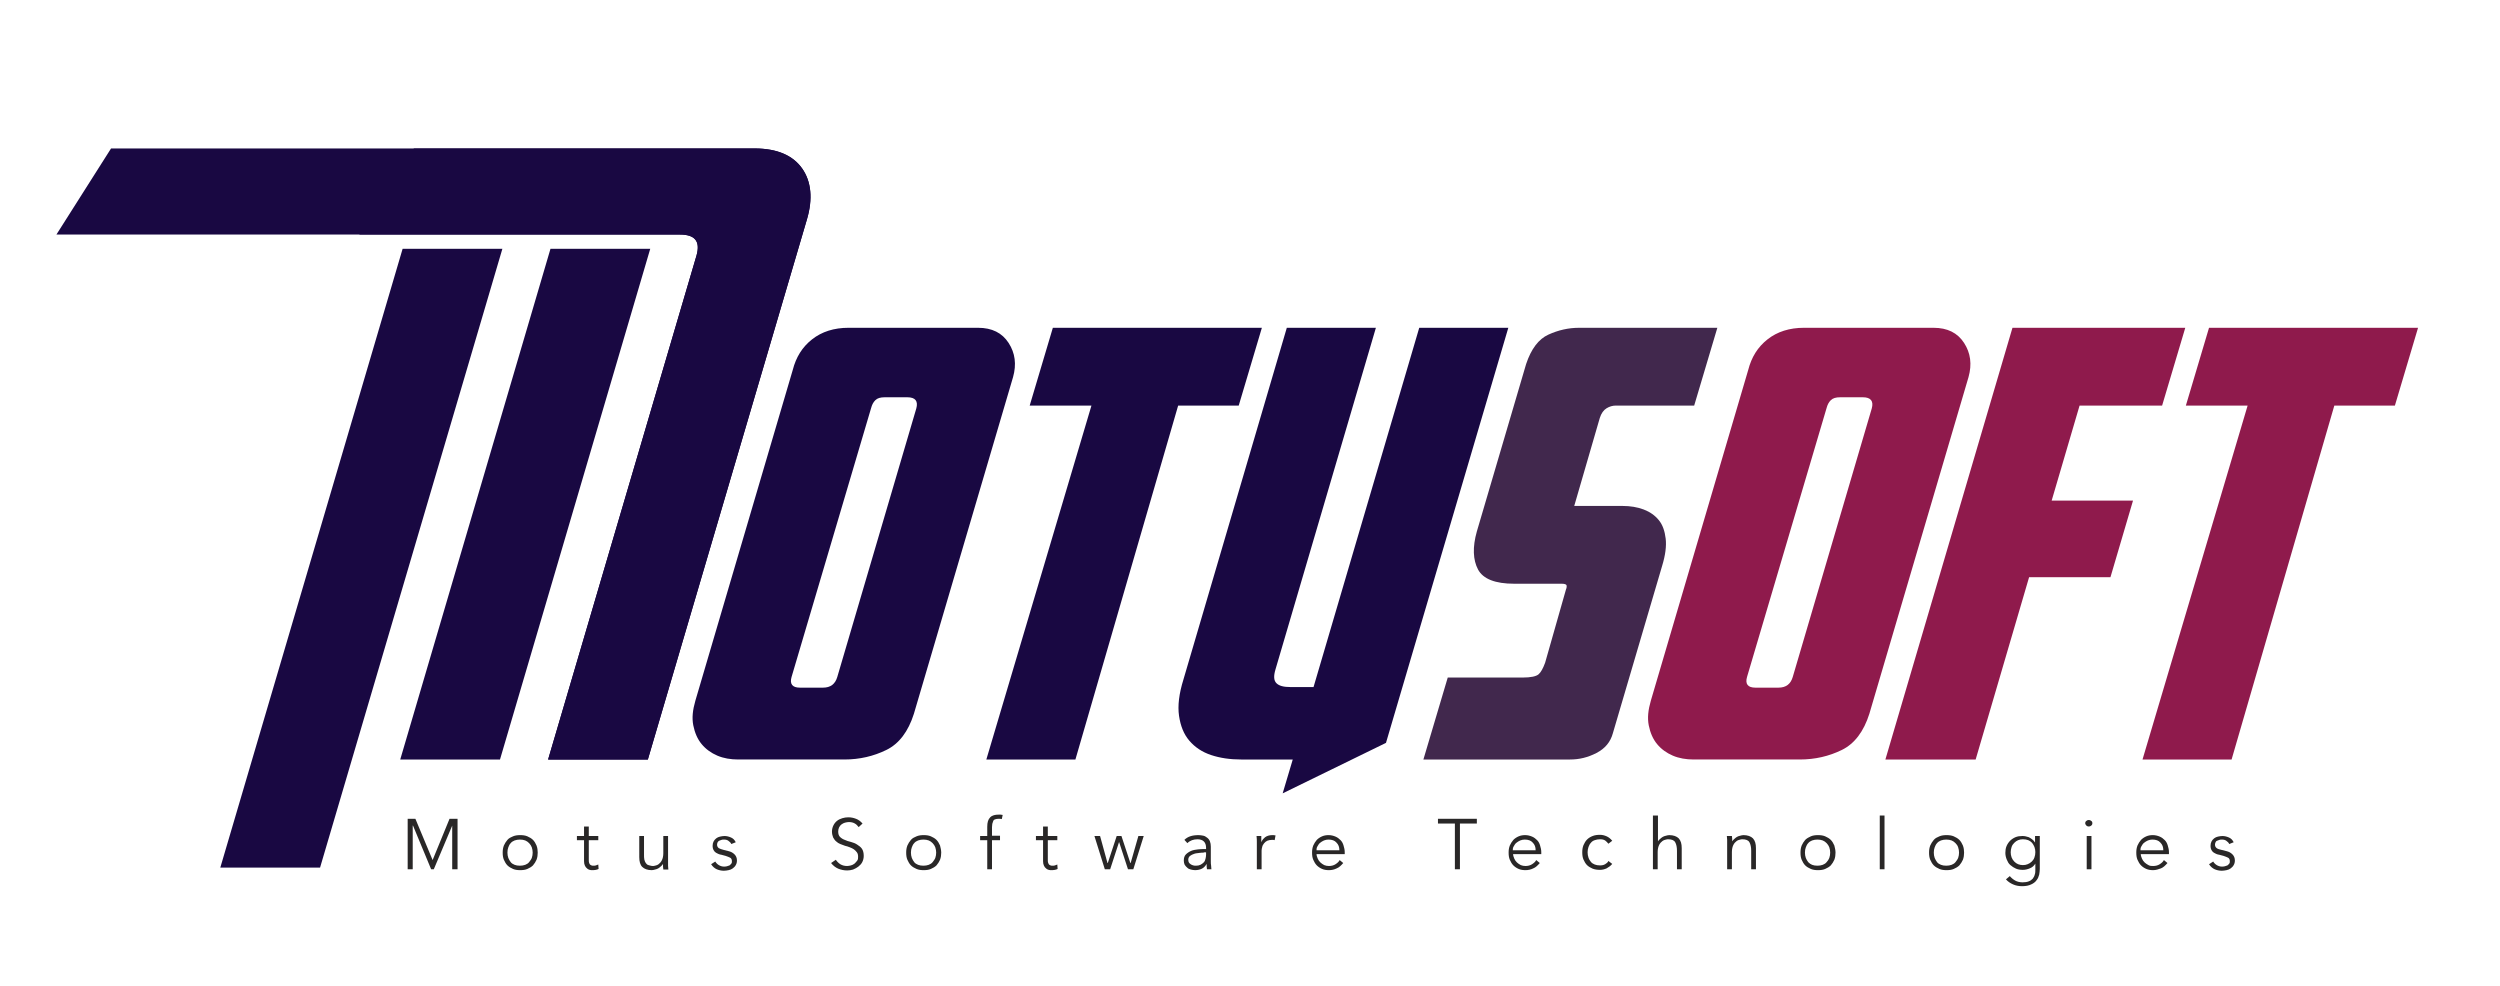 <?xml version="1.0" encoding="utf-8"?>
<!-- Generator: Adobe Illustrator 27.5.0, SVG Export Plug-In . SVG Version: 6.00 Build 0)  -->
<svg version="1.1" id="Layer_1" xmlns="http://www.w3.org/2000/svg" xmlns:xlink="http://www.w3.org/1999/xlink" x="0px" y="0px"
	 viewBox="0 0 842 332" style="enable-background:new 0 0 842 332;" xml:space="preserve">
<style type="text/css">
	.st0{fill:#190842;}
	.st1{fill:#41284D;}
	.st2{fill:#8F1A4C;}
	.st3{fill:#292727;}
</style>
<g id="A4">
	<path id="Path" class="st0" d="M218.2,255.8l53.6-182c4-13.6-2.4-23.8-17.6-23.8H37.4L19,79h210c4.8,0,7,2,5.6,7l-50,169.8H218.2z"
		/>
	<g id="Motusoft" transform="translate(74.2, 50)">
		<path id="Shape" class="st0" d="M94.2,205.8H60.6l50.6-172h33.6L94.2,205.8z M160.4,36c1.3-4.7-0.5-7-5.6-7h-108L65.2,0H180
			c7.6,0,12.9,2.3,16,6.8s3.6,10.2,1.6,17l-53.6,182h-33.6L160.4,36z M33.6,242.2H0L61.4,33.8H95L33.6,242.2z"/>
		<path id="Shape_00000111151016519069537270000015159440756839846330_" class="st0" d="M223.8,83.8c-1.5,0-2.5,0.3-3.2,1
			c-0.7,0.7-1.1,1.5-1.4,2.6L192.4,178c-0.7,2.4,0.3,3.6,2.8,3.6h7.8c2.5,0,4.1-1.2,4.8-3.6l26.6-90.4c0.7-2.5-0.3-3.8-3-3.8H223.8z
			 M255.2,60.4c4.7,0,8.1,1.7,10.3,5.1s2.7,7.2,1.5,11.5l-33.4,113.4c-1.9,6-5,10.1-9.3,12.2c-4.3,2.1-9,3.2-14.1,3.2h-35.8
			c-2.5,0-4.9-0.4-7-1.3c-2.1-0.9-3.9-2.2-5.3-3.9c-1.4-1.7-2.3-3.8-2.8-6.3c-0.5-2.5-0.2-5.2,0.7-8.3l32.8-111.4
			c1.1-4.3,3.2-7.7,6.5-10.3c3.3-2.6,7.4-3.9,12.3-3.9H255.2z"/>
		<polygon id="Path_00000173872541602970317780000003041876916423560603_" class="st0" points="280.4,60.4 350.8,60.4 343,86.6 
			322.6,86.6 288,205.8 258,205.8 293.4,86.6 272.6,86.6 		"/>
		<path id="Path_00000136385524781117929230000016689123362968966059_" class="st0" d="M389.2,60.4l-33.8,115
			c-0.7,2.3-0.6,3.8,0.3,4.7c0.9,0.9,2.4,1.3,4.7,1.3h7.8l35.6-121h30l-41.2,139.8l-34.8,17l3.4-11.4h-17.4c-3.7,0-7.1-0.5-10.1-1.5
			s-5.4-2.6-7.3-4.8s-3-5-3.5-8.4c-0.5-3.4,0-7.5,1.5-12.3l34.8-118.4h30.2H389.2z"/>
		<path id="Path_00000040538678945893475280000018207882357140026780_" class="st1" d="M470,86.6c-1.1,0-2.1,0.3-3.1,0.9
			s-1.8,1.7-2.3,3.3l-8.6,29.6h16.2c2.7,0,5.1,0.4,7.2,1.2c2.1,0.8,3.8,2,5.1,3.6c1.3,1.6,2,3.7,2.3,6.2c0.3,2.5-0.1,5.6-1.2,9.2
			L469,197c-0.8,2.9-2.6,5.1-5.5,6.6c-2.9,1.5-5.8,2.2-8.9,2.2h-49.4l8.2-27.6h25.2c2.8,0,4.6-0.4,5.4-1.1c0.8-0.7,1.5-2,2.2-3.9
			l7-24.6c0.3-0.7,0.3-1.2,0.2-1.5c-0.1-0.3-0.7-0.5-1.6-0.5h-16c-6.4,0-10.5-1.6-12.2-4.8s-1.9-7.5-0.4-12.8l16.6-56.4
			c1.7-5.1,4.2-8.4,7.5-9.9c3.3-1.5,6.7-2.3,10.3-2.3h46.6l-7.8,26.2H470z"/>
		<path id="Shape_00000183935000393187247290000015839172413358519726_" class="st2" d="M545.6,83.8c-1.5,0-2.5,0.3-3.2,1
			c-0.7,0.7-1.1,1.5-1.4,2.6L514.2,178c-0.7,2.4,0.3,3.6,2.8,3.6h7.8c2.5,0,4.1-1.2,4.8-3.6l26.6-90.4c0.7-2.5-0.3-3.8-3-3.8H545.6z
			 M577,60.4c4.7,0,8.1,1.7,10.3,5.1s2.7,7.2,1.5,11.5l-33.4,113.4c-1.9,6-5,10.1-9.3,12.2c-4.3,2.1-9,3.2-14.1,3.2h-35.8
			c-2.5,0-4.9-0.4-7-1.3s-3.9-2.2-5.3-3.9c-1.4-1.7-2.3-3.8-2.8-6.3c-0.5-2.5-0.2-5.2,0.7-8.3l32.8-111.4c1.1-4.3,3.2-7.7,6.5-10.3
			c3.3-2.6,7.4-3.9,12.3-3.9H577z"/>
		<polygon id="Path_00000013162699327703430850000002440916264205857721_" class="st2" points="603.6,60.4 661.8,60.4 654,86.6 
			626.2,86.6 616.8,118.6 644.2,118.6 636.6,144.4 609.2,144.4 591.2,205.8 560.8,205.8 		"/>
		<polygon id="Path_00000167365803222797081530000007052403423458549414_" class="st2" points="669.8,60.4 740.2,60.4 732.4,86.6 
			712,86.6 677.4,205.8 647.4,205.8 682.8,86.6 662,86.6 		"/>
	</g>
	<g id="Motus-Software-Techn" transform="translate(137.304, 274.368)">
		<polygon id="Path_00000174560424240631086900000011329780119922069376_" class="st3" points="8.4,15.3 14.1,1.4 16.8,1.4 
			16.8,18.4 15,18.4 15,3.7 15,3.7 8.8,18.4 7.9,18.4 1.8,3.7 1.7,3.7 1.7,18.4 0,18.4 0,1.4 2.6,1.4 		"/>
		<path id="Shape_00000133508521755745922600000018023867396704698521_" class="st3" d="M42.1,12.8c0-0.6-0.1-1.2-0.3-1.8
			c-0.2-0.5-0.5-1-0.9-1.4c-0.4-0.4-0.8-0.7-1.3-0.9c-0.5-0.2-1.1-0.3-1.8-0.3c-0.7,0-1.2,0.1-1.8,0.3c-0.5,0.2-1,0.5-1.3,0.9
			c-0.4,0.4-0.6,0.9-0.8,1.4s-0.3,1.1-0.3,1.8s0.1,1.2,0.3,1.8c0.2,0.5,0.5,1,0.8,1.4s0.8,0.7,1.3,0.9c0.5,0.2,1.1,0.3,1.8,0.3
			c0.7,0,1.2-0.1,1.8-0.3c0.5-0.2,1-0.5,1.3-0.9s0.7-0.9,0.9-1.4C42,14,42.1,13.4,42.1,12.8z M43.8,12.8c0,0.8-0.1,1.6-0.4,2.4
			c-0.3,0.7-0.7,1.3-1.2,1.9c-0.5,0.5-1.2,0.9-1.9,1.2c-0.7,0.3-1.5,0.4-2.4,0.4c-0.9,0-1.7-0.1-2.4-0.4c-0.7-0.3-1.4-0.7-1.9-1.2
			c-0.5-0.5-0.9-1.2-1.2-1.9c-0.3-0.7-0.4-1.5-0.4-2.4s0.1-1.6,0.4-2.4c0.3-0.7,0.7-1.3,1.2-1.9s1.2-0.9,1.9-1.2s1.5-0.4,2.4-0.4
			c0.9,0,1.7,0.1,2.4,0.4s1.4,0.7,1.9,1.2s0.9,1.2,1.2,1.9C43.7,11.2,43.8,12,43.8,12.8z"/>
		<path id="Path_00000176033746563647777320000005457016432636041864_" class="st3" d="M64.2,8.6h-3.2v6.6c0,0.4,0,0.8,0.1,1
			c0.1,0.3,0.2,0.5,0.3,0.6c0.1,0.1,0.3,0.2,0.5,0.3c0.2,0.1,0.4,0.1,0.7,0.1c0.3,0,0.6,0,0.8-0.1c0.3-0.1,0.6-0.2,0.8-0.3l0.1,1.5
			c-0.6,0.3-1.3,0.4-2.1,0.4c-0.3,0-0.6,0-0.9-0.1s-0.6-0.2-0.9-0.5c-0.3-0.2-0.5-0.5-0.7-0.9c-0.2-0.4-0.3-0.9-0.3-1.5V8.6H57V7.2
			h2.4V4h1.6v3.2h3.2V8.6z"/>
		<path id="Path_00000045600653393091198990000000889646857667708596_" class="st3" d="M86.1,18.4c0-0.3-0.1-0.6-0.1-0.9
			c0-0.3,0-0.6,0-0.9h0c-0.2,0.3-0.4,0.6-0.7,0.8c-0.3,0.3-0.6,0.5-0.9,0.7s-0.7,0.3-1.1,0.4s-0.7,0.2-1.1,0.2
			c-1.4,0-2.5-0.4-3.2-1.1s-1-1.8-1-3.3V7.2h1.6v6.2c0,0.6,0,1.2,0.1,1.7c0.1,0.5,0.3,0.9,0.5,1.2c0.2,0.3,0.5,0.6,0.9,0.7
			s0.9,0.3,1.5,0.3c0.1,0,0.3,0,0.7-0.1c0.4-0.1,0.8-0.2,1.2-0.5c0.4-0.3,0.8-0.7,1.1-1.3c0.3-0.6,0.5-1.4,0.5-2.4V7.2h1.6V16
			c0,0.3,0,0.7,0,1.2c0,0.5,0.1,0.9,0.1,1.3H86.1z"/>
		<path id="Path_00000101079002066125572300000011459522368540347059_" class="st3" d="M109,9.9c-0.2-0.5-0.6-0.8-1-1.1
			c-0.4-0.3-0.9-0.4-1.5-0.4c-0.3,0-0.5,0-0.8,0.1s-0.5,0.2-0.8,0.3c-0.2,0.1-0.4,0.3-0.5,0.5c-0.1,0.2-0.2,0.5-0.2,0.8
			c0,0.5,0.2,0.9,0.6,1.2c0.4,0.2,0.9,0.4,1.7,0.6l1.6,0.4c0.8,0.2,1.4,0.5,2,1.1c0.5,0.5,0.8,1.2,0.8,2c0,0.6-0.1,1.1-0.4,1.6
			c-0.2,0.4-0.6,0.8-1,1.1c-0.4,0.3-0.9,0.5-1.4,0.6s-1.1,0.2-1.6,0.2c-0.9,0-1.7-0.2-2.4-0.5c-0.7-0.3-1.4-0.9-1.9-1.7l1.4-0.9
			c0.3,0.5,0.7,0.9,1.2,1.2c0.5,0.3,1.1,0.5,1.7,0.5c0.3,0,0.6,0,1-0.1c0.3-0.1,0.6-0.2,0.9-0.3c0.2-0.2,0.4-0.3,0.6-0.6
			c0.2-0.2,0.2-0.5,0.2-0.8c0-0.6-0.2-1-0.6-1.2s-0.9-0.4-1.5-0.6l-1.5-0.4c-0.2,0-0.5-0.1-0.8-0.2c-0.3-0.1-0.6-0.3-1-0.5
			c-0.3-0.2-0.6-0.5-0.8-0.9c-0.2-0.4-0.3-0.8-0.3-1.3c0-0.6,0.1-1.1,0.3-1.5c0.2-0.4,0.5-0.8,0.9-1.1c0.4-0.3,0.8-0.5,1.3-0.6
			c0.5-0.1,1-0.2,1.5-0.2c0.8,0,1.5,0.2,2.2,0.5c0.7,0.3,1.2,0.8,1.6,1.6L109,9.9z"/>
		<path id="Path_00000077287206499077298620000011885979012522272425_" class="st3" d="M151.9,4.2c-0.8-1.1-1.8-1.7-3.3-1.7
			c-0.4,0-0.9,0.1-1.3,0.2c-0.4,0.1-0.8,0.3-1.2,0.6c-0.3,0.2-0.6,0.6-0.8,1c-0.2,0.4-0.3,0.9-0.3,1.4c0,0.8,0.2,1.4,0.6,1.8
			c0.4,0.4,1,0.8,1.6,1c0.6,0.3,1.3,0.5,2.1,0.7c0.8,0.2,1.5,0.5,2.1,0.9s1.2,0.8,1.6,1.4c0.4,0.6,0.6,1.4,0.6,2.4
			c0,0.8-0.2,1.5-0.5,2.1c-0.3,0.6-0.8,1.1-1.3,1.5c-0.5,0.4-1.1,0.7-1.8,1c-0.7,0.2-1.3,0.3-2,0.3c-1,0-2-0.2-3-0.6
			c-0.9-0.4-1.7-1-2.4-1.9l1.6-1.1c0.4,0.6,0.9,1.1,1.5,1.5c0.7,0.4,1.4,0.6,2.3,0.6c0.4,0,0.9-0.1,1.3-0.2c0.4-0.1,0.8-0.3,1.2-0.6
			c0.3-0.3,0.6-0.6,0.9-1s0.3-0.8,0.3-1.3c0-0.6-0.1-1.1-0.4-1.5s-0.6-0.7-1-1c-0.4-0.3-0.9-0.5-1.4-0.7c-0.5-0.2-1.1-0.4-1.6-0.5
			c-0.6-0.2-1.1-0.4-1.6-0.6s-1-0.5-1.4-0.9c-0.4-0.3-0.7-0.8-1-1.3c-0.2-0.5-0.4-1.2-0.4-2c0-0.8,0.2-1.5,0.5-2.1s0.7-1.1,1.2-1.5
			c0.5-0.4,1.1-0.7,1.8-0.9c0.7-0.2,1.3-0.3,2-0.3c1,0,1.8,0.2,2.6,0.5s1.5,0.8,2.2,1.6L151.9,4.2z"/>
		<path id="Shape_00000170966450262966204110000009978607623262905482_" class="st3" d="M178,12.8c0-0.6-0.1-1.2-0.3-1.8
			c-0.2-0.5-0.5-1-0.9-1.4c-0.4-0.4-0.8-0.7-1.3-0.9c-0.5-0.2-1.1-0.3-1.8-0.3c-0.7,0-1.2,0.1-1.8,0.3c-0.5,0.2-1,0.5-1.3,0.9
			c-0.4,0.4-0.6,0.9-0.8,1.4s-0.3,1.1-0.3,1.8s0.1,1.2,0.3,1.8c0.2,0.5,0.5,1,0.8,1.4s0.8,0.7,1.3,0.9c0.5,0.2,1.1,0.3,1.8,0.3
			c0.7,0,1.2-0.1,1.8-0.3c0.5-0.2,1-0.5,1.3-0.9s0.7-0.9,0.9-1.4C177.9,14,178,13.4,178,12.8z M179.7,12.8c0,0.8-0.1,1.6-0.4,2.4
			c-0.3,0.7-0.7,1.3-1.2,1.9c-0.5,0.5-1.2,0.9-1.9,1.2c-0.7,0.3-1.5,0.4-2.4,0.4c-0.9,0-1.7-0.1-2.4-0.4c-0.7-0.3-1.4-0.7-1.9-1.2
			c-0.5-0.5-0.9-1.2-1.2-1.9c-0.3-0.7-0.4-1.5-0.4-2.4s0.1-1.6,0.4-2.4c0.3-0.7,0.7-1.3,1.2-1.9s1.2-0.9,1.9-1.2
			c0.7-0.3,1.5-0.4,2.4-0.4c0.9,0,1.7,0.1,2.4,0.4s1.4,0.7,1.9,1.2s0.9,1.2,1.2,1.9C179.5,11.2,179.7,12,179.7,12.8z"/>
		<path id="Path_00000031886647256072164340000014371812618276289420_" class="st3" d="M199.5,8.6h-2.7v9.8h-1.6V8.6h-2.4V7.2h2.4
			V4.1c0-1.5,0.3-2.5,1-3.2S197.9,0,199,0c0.2,0,0.5,0,0.7,0c0.2,0,0.5,0.1,0.7,0.1l-0.3,1.4c-0.2,0-0.4-0.1-0.6-0.1
			c-0.2,0-0.4,0-0.6,0c-0.4,0-0.8,0.1-1.1,0.2c-0.3,0.1-0.5,0.3-0.6,0.6s-0.2,0.6-0.3,0.9c0,0.4-0.1,0.7-0.1,1.1v2.9h2.7V8.6z"/>
		<path id="Path_00000155114384541616186480000001091384519382957493_" class="st3" d="M218.8,8.6h-3.2v6.6c0,0.4,0,0.8,0.1,1
			s0.2,0.5,0.3,0.6c0.1,0.1,0.3,0.2,0.5,0.3c0.2,0.1,0.4,0.1,0.7,0.1c0.3,0,0.6,0,0.8-0.1c0.3-0.1,0.6-0.2,0.8-0.3l0.1,1.5
			c-0.6,0.3-1.3,0.4-2.1,0.4c-0.3,0-0.6,0-0.9-0.1c-0.3-0.1-0.6-0.2-0.9-0.5c-0.3-0.2-0.5-0.5-0.7-0.9c-0.2-0.4-0.3-0.9-0.3-1.5V8.6
			h-2.4V7.2h2.4V4h1.6v3.2h3.2V8.6z"/>
		<polygon id="Path_00000144319181182878906320000001566632255179239613_" class="st3" points="233.2,7.2 235.7,16.3 235.8,16.3 
			238.8,7.2 240.4,7.2 243.4,16.3 243.5,16.3 246.1,7.2 247.9,7.2 244.4,18.4 242.6,18.4 239.6,9.2 239.6,9.2 236.6,18.4 
			234.8,18.4 231.3,7.2 		"/>
		<path id="Shape_00000166636282963978883030000012415521040674260637_" class="st3" d="M268.1,12.8c-0.4,0-0.9,0-1.5,0.1
			s-1.2,0.1-1.7,0.3c-0.6,0.2-1,0.4-1.4,0.7s-0.6,0.8-0.6,1.3c0,0.4,0.1,0.7,0.2,0.9s0.4,0.5,0.6,0.6c0.3,0.2,0.5,0.3,0.9,0.4
			c0.3,0.1,0.6,0.1,0.9,0.1c0.6,0,1.1-0.1,1.5-0.3c0.4-0.2,0.8-0.5,1.1-0.8c0.3-0.3,0.5-0.7,0.6-1.2c0.1-0.4,0.2-0.9,0.2-1.4v-0.8
			H268.1z M268.9,11.5v-0.3c0-1.9-1-2.9-2.9-2.9c-1.3,0-2.5,0.4-3.4,1.3l-1-1.1c1.1-1.1,2.6-1.6,4.8-1.6c0.5,0,1.1,0.1,1.6,0.2
			s0.9,0.4,1.3,0.7c0.4,0.3,0.7,0.7,0.9,1.2s0.3,1.1,0.3,1.8v5c0,0.4,0,0.9,0.1,1.4c0,0.5,0.1,0.9,0.1,1.2h-1.5
			c0-0.3-0.1-0.6-0.1-0.9c0-0.3,0-0.6,0-0.9h0c-0.5,0.8-1,1.3-1.6,1.6c-0.6,0.3-1.4,0.5-2.3,0.5c-0.5,0-1-0.1-1.4-0.2
			c-0.5-0.1-0.9-0.3-1.2-0.6c-0.4-0.3-0.6-0.6-0.9-1c-0.2-0.4-0.3-0.9-0.3-1.4c0-0.9,0.2-1.6,0.7-2.1c0.5-0.5,1.1-0.9,1.8-1.2
			c0.7-0.3,1.5-0.4,2.3-0.5c0.8-0.1,1.5-0.1,2.2-0.1H268.9z"/>
		<path id="Path_00000068658428332175155040000002639520354660821684_" class="st3" d="M286,10.7c0-0.5,0-1,0-1.5s0-1.2-0.1-2h1.6
			v2.1h0c0.1-0.3,0.3-0.6,0.5-0.9c0.2-0.3,0.5-0.5,0.8-0.8c0.3-0.2,0.6-0.4,1-0.5c0.4-0.1,0.8-0.2,1.3-0.2c0.4,0,0.8,0,1.2,0.1
			L292,8.6c-0.2-0.1-0.5-0.1-0.9-0.1c-0.6,0-1.1,0.1-1.6,0.3c-0.4,0.2-0.8,0.5-1.1,0.9c-0.3,0.4-0.5,0.7-0.6,1.2
			c-0.1,0.4-0.2,0.8-0.2,1.2v6.3H286V10.7z"/>
		<path id="Shape_00000018229681687286117600000009022096716228689060_" class="st3" d="M313.8,12c0-1.1-0.3-1.9-1-2.6
			c-0.6-0.7-1.5-1-2.7-1c-0.5,0-1,0.1-1.5,0.3c-0.5,0.2-0.9,0.5-1.3,0.8c-0.4,0.3-0.6,0.7-0.9,1.2s-0.3,0.9-0.3,1.3H313.8z
			 M306.1,13.2c0,0.6,0.2,1.1,0.4,1.6c0.2,0.5,0.5,0.9,0.9,1.3c0.4,0.4,0.8,0.6,1.3,0.9c0.5,0.2,1,0.3,1.6,0.3
			c0.8,0,1.6-0.2,2.2-0.6s1.1-0.8,1.4-1.4l1.2,1c-0.7,0.8-1.4,1.5-2.2,1.8c-0.8,0.4-1.7,0.6-2.6,0.6c-0.8,0-1.6-0.1-2.3-0.4
			c-0.7-0.3-1.3-0.7-1.8-1.2c-0.5-0.5-0.9-1.2-1.2-1.9c-0.3-0.7-0.4-1.5-0.4-2.4s0.1-1.6,0.4-2.4c0.3-0.7,0.7-1.3,1.2-1.9
			c0.5-0.5,1.1-0.9,1.8-1.2s1.4-0.4,2.2-0.4c0.8,0,1.6,0.2,2.3,0.5s1.2,0.7,1.7,1.2c0.5,0.5,0.8,1.1,1,1.8c0.2,0.7,0.4,1.4,0.4,2.2
			v0.7H306.1z"/>
		<polygon id="Path_00000166673702786075978690000000417549363520037519_" class="st3" points="354.4,18.4 352.7,18.4 352.7,3 
			347,3 347,1.4 360.1,1.4 360.1,3 354.4,3 		"/>
		<path id="Shape_00000128469828283024984140000003406714113593503410_" class="st3" d="M379.9,12c0-1.1-0.3-1.9-1-2.6
			c-0.6-0.7-1.5-1-2.7-1c-0.5,0-1,0.1-1.5,0.3c-0.5,0.2-0.9,0.5-1.3,0.8c-0.4,0.3-0.6,0.7-0.9,1.2s-0.3,0.9-0.3,1.3H379.9z
			 M372.3,13.2c0,0.6,0.2,1.1,0.4,1.6c0.2,0.5,0.5,0.9,0.9,1.3c0.4,0.4,0.8,0.6,1.3,0.9c0.5,0.2,1,0.3,1.6,0.3
			c0.8,0,1.6-0.2,2.2-0.6s1.1-0.8,1.4-1.4l1.2,1c-0.7,0.8-1.4,1.5-2.2,1.8c-0.8,0.4-1.7,0.6-2.6,0.6c-0.8,0-1.6-0.1-2.3-0.4
			c-0.7-0.3-1.3-0.7-1.8-1.2c-0.5-0.5-0.9-1.2-1.2-1.9c-0.3-0.7-0.4-1.5-0.4-2.4s0.1-1.6,0.4-2.4c0.3-0.7,0.7-1.3,1.2-1.9
			c0.5-0.5,1.1-0.9,1.8-1.2s1.4-0.4,2.2-0.4c0.8,0,1.6,0.2,2.3,0.5s1.2,0.7,1.7,1.2c0.5,0.5,0.8,1.1,1,1.8c0.2,0.7,0.4,1.4,0.4,2.2
			v0.7H372.3z"/>
		<path id="Path_00000178894934975828633610000014630229684986969763_" class="st3" d="M404.4,9.8c-0.3-0.4-0.7-0.8-1.1-1.1
			c-0.5-0.3-1-0.4-1.7-0.4c-0.7,0-1.2,0.1-1.8,0.3s-1,0.5-1.3,0.9c-0.4,0.4-0.6,0.9-0.8,1.4c-0.2,0.6-0.3,1.1-0.3,1.8
			s0.1,1.2,0.3,1.8c0.2,0.6,0.5,1,0.8,1.4s0.8,0.7,1.3,0.9c0.5,0.2,1.1,0.3,1.8,0.3c0.6,0,1.2-0.1,1.7-0.4s0.9-0.6,1.1-1.1l1.3,1
			c-0.6,0.7-1.2,1.1-1.9,1.5c-0.7,0.3-1.4,0.5-2.2,0.5c-0.9,0-1.7-0.1-2.5-0.4c-0.7-0.3-1.4-0.7-1.9-1.2c-0.5-0.5-0.9-1.2-1.2-1.9
			c-0.3-0.7-0.4-1.5-0.4-2.4s0.1-1.6,0.4-2.4c0.3-0.7,0.7-1.4,1.2-1.9c0.5-0.5,1.1-0.9,1.9-1.2c0.7-0.3,1.6-0.4,2.5-0.4
			c0.8,0,1.5,0.2,2.2,0.5c0.7,0.3,1.3,0.8,1.9,1.5L404.4,9.8z"/>
		<path id="Path_00000041282918751300887710000000244067536309100958_" class="st3" d="M419.5,0.3h1.6V9h0c0.2-0.3,0.4-0.6,0.7-0.8
			c0.3-0.3,0.6-0.5,0.9-0.7s0.7-0.3,1.1-0.4c0.4-0.1,0.7-0.2,1.1-0.2c1.4,0,2.5,0.4,3.2,1.1c0.7,0.8,1,1.8,1,3.3v7.1h-1.6v-6.2
			c0-1.2-0.2-2.2-0.6-2.9c-0.4-0.7-1.2-1-2.4-1c-0.1,0-0.3,0-0.7,0.1c-0.4,0.1-0.8,0.2-1.2,0.5c-0.4,0.3-0.8,0.7-1.1,1.3
			c-0.3,0.6-0.5,1.4-0.5,2.4v5.8h-1.6V0.3z"/>
		<path id="Path_00000121974272366384861220000007264501716314174648_" class="st3" d="M446,7.2c0,0.3,0.1,0.6,0.1,0.9
			c0,0.3,0,0.6,0,0.9h0c0.2-0.3,0.4-0.6,0.7-0.8c0.3-0.3,0.6-0.5,0.9-0.7s0.7-0.3,1.1-0.4c0.4-0.1,0.7-0.2,1.1-0.2
			c1.4,0,2.5,0.4,3.2,1.1c0.7,0.8,1,1.8,1,3.3v7.1h-1.6v-6.2c0-1.2-0.2-2.2-0.6-2.9c-0.4-0.7-1.2-1-2.4-1c-0.1,0-0.3,0-0.7,0.1
			c-0.4,0.1-0.8,0.2-1.2,0.5c-0.4,0.3-0.8,0.7-1.1,1.3c-0.3,0.6-0.5,1.4-0.5,2.4v5.8h-1.6V9.7c0-0.3,0-0.7,0-1.2
			c0-0.5-0.1-0.9-0.1-1.3H446z"/>
		<path id="Shape_00000160187807554903177960000006450123260000093848_" class="st3" d="M479.1,12.8c0-0.6-0.1-1.2-0.3-1.8
			c-0.2-0.5-0.5-1-0.9-1.4c-0.4-0.4-0.8-0.7-1.3-0.9c-0.5-0.2-1.1-0.3-1.8-0.3s-1.2,0.1-1.8,0.3c-0.5,0.2-1,0.5-1.3,0.9
			c-0.4,0.4-0.6,0.9-0.8,1.4c-0.2,0.5-0.3,1.1-0.3,1.8s0.1,1.2,0.3,1.8c0.2,0.5,0.5,1,0.8,1.4c0.4,0.4,0.8,0.7,1.3,0.9
			c0.5,0.2,1.1,0.3,1.8,0.3s1.2-0.1,1.8-0.3c0.5-0.2,1-0.5,1.3-0.9c0.4-0.4,0.7-0.9,0.9-1.4C479,14,479.1,13.4,479.1,12.8z
			 M480.9,12.8c0,0.8-0.1,1.6-0.4,2.4c-0.3,0.7-0.7,1.3-1.2,1.9c-0.5,0.5-1.2,0.9-1.9,1.2c-0.7,0.3-1.5,0.4-2.4,0.4
			c-0.9,0-1.7-0.1-2.4-0.4c-0.7-0.3-1.4-0.7-1.9-1.2c-0.5-0.5-0.9-1.2-1.2-1.9c-0.3-0.7-0.4-1.5-0.4-2.4s0.1-1.6,0.4-2.4
			c0.3-0.7,0.7-1.3,1.2-1.9c0.5-0.5,1.2-0.9,1.9-1.2s1.5-0.4,2.4-0.4c0.9,0,1.7,0.1,2.4,0.4c0.7,0.3,1.4,0.7,1.9,1.2
			c0.5,0.5,0.9,1.2,1.2,1.9C480.7,11.2,480.9,12,480.9,12.8z"/>
		<polygon id="Path_00000076600770967285828150000014956745140687089855_" class="st3" points="497.4,18.4 495.8,18.4 495.8,0.3 
			497.4,0.3 		"/>
		<path id="Shape_00000056391227035222667530000006789953581298985116_" class="st3" d="M522.5,12.8c0-0.6-0.1-1.2-0.3-1.8
			s-0.5-1-0.9-1.4c-0.4-0.4-0.8-0.7-1.3-0.9c-0.5-0.2-1.1-0.3-1.8-0.3s-1.2,0.1-1.8,0.3c-0.5,0.2-1,0.5-1.3,0.9
			c-0.4,0.4-0.6,0.9-0.8,1.4c-0.2,0.5-0.3,1.1-0.3,1.8s0.1,1.2,0.3,1.8c0.2,0.5,0.5,1,0.8,1.4s0.8,0.7,1.3,0.9
			c0.5,0.2,1.1,0.3,1.8,0.3s1.2-0.1,1.8-0.3c0.5-0.2,1-0.5,1.3-0.9s0.7-0.9,0.9-1.4C522.4,14,522.5,13.4,522.5,12.8z M524.2,12.8
			c0,0.8-0.1,1.6-0.4,2.4c-0.3,0.7-0.7,1.3-1.2,1.9c-0.5,0.5-1.2,0.9-1.9,1.2c-0.7,0.3-1.5,0.4-2.4,0.4c-0.9,0-1.7-0.1-2.4-0.4
			c-0.7-0.3-1.4-0.7-1.9-1.2c-0.5-0.5-0.9-1.2-1.2-1.9c-0.3-0.7-0.4-1.5-0.4-2.4s0.1-1.6,0.4-2.4c0.3-0.7,0.7-1.3,1.2-1.9
			s1.2-0.9,1.9-1.2c0.7-0.3,1.5-0.4,2.4-0.4c0.9,0,1.7,0.1,2.4,0.4c0.7,0.3,1.4,0.7,1.9,1.2s0.9,1.2,1.2,1.9
			C524.1,11.2,524.2,12,524.2,12.8z"/>
		<path id="Shape_00000103953731126122010300000003539593356471795883_" class="st3" d="M539.9,12.7c0,0.6,0.1,1.1,0.3,1.7
			c0.2,0.5,0.5,1,0.9,1.4c0.4,0.4,0.8,0.7,1.3,0.9c0.5,0.2,1.1,0.3,1.6,0.3c0.6,0,1.1-0.1,1.6-0.3c0.5-0.2,1-0.5,1.4-0.9
			c0.4-0.4,0.7-0.8,0.9-1.4s0.3-1.1,0.3-1.8c0-0.6-0.1-1.1-0.3-1.7c-0.2-0.5-0.5-1-0.8-1.4c-0.4-0.4-0.8-0.7-1.3-0.9
			c-0.5-0.2-1.1-0.3-1.8-0.3c-0.6,0-1.1,0.1-1.6,0.3c-0.5,0.2-0.9,0.5-1.3,0.9c-0.4,0.4-0.7,0.8-0.9,1.4
			C540,11.5,539.9,12.1,539.9,12.7z M539.6,20.7c0.5,0.6,1.1,1.1,1.8,1.5c0.7,0.4,1.6,0.6,2.5,0.6c0.8,0,1.5-0.1,2-0.3
			c0.6-0.2,1-0.5,1.4-0.9c0.3-0.4,0.6-0.9,0.7-1.4c0.2-0.5,0.2-1.1,0.2-1.7v-2h0c-0.5,0.8-1.1,1.3-1.9,1.6c-0.7,0.3-1.5,0.5-2.3,0.5
			c-0.8,0-1.6-0.1-2.3-0.4c-0.7-0.3-1.3-0.7-1.9-1.2s-0.9-1.1-1.2-1.8s-0.5-1.5-0.5-2.3s0.1-1.6,0.4-2.3c0.3-0.7,0.7-1.3,1.2-1.8
			c0.5-0.5,1.1-0.9,1.8-1.2s1.5-0.4,2.3-0.4c0.3,0,0.7,0,1.1,0.1c0.4,0.1,0.8,0.2,1.1,0.3c0.4,0.2,0.7,0.4,1.1,0.7
			c0.4,0.3,0.7,0.6,1,1.1h0V7.2h1.6v11.1c0,0.6-0.1,1.3-0.2,1.9c-0.2,0.7-0.4,1.3-0.9,1.9c-0.4,0.6-1.1,1.1-1.8,1.4
			c-0.8,0.4-1.8,0.6-3.1,0.6c-1.1,0-2.1-0.2-3-0.6s-1.7-0.9-2.4-1.7L539.6,20.7z"/>
		<path id="Shape_00000140700557407526878050000014090478918766956202_" class="st3" d="M567.4,2.9c0,0.3-0.1,0.6-0.4,0.8
			c-0.2,0.2-0.5,0.3-0.8,0.3c-0.3,0-0.6-0.1-0.8-0.3c-0.2-0.2-0.4-0.5-0.4-0.8s0.1-0.6,0.4-0.8c0.2-0.2,0.5-0.3,0.8-0.3
			c0.3,0,0.6,0.1,0.8,0.3C567.3,2.3,567.4,2.5,567.4,2.9z M567.1,18.4h-1.6V7.2h1.6V18.4z"/>
		<path id="Shape_00000169535390113768948290000014016079266755095205_" class="st3" d="M591.3,12c0-1.1-0.3-1.9-1-2.6
			c-0.6-0.7-1.5-1-2.7-1c-0.5,0-1,0.1-1.5,0.3c-0.5,0.2-0.9,0.5-1.3,0.8c-0.4,0.3-0.6,0.7-0.9,1.2s-0.3,0.9-0.3,1.3H591.3z
			 M583.7,13.2c0,0.6,0.2,1.1,0.4,1.6c0.2,0.5,0.5,0.9,0.9,1.3c0.4,0.4,0.8,0.6,1.3,0.9s1,0.3,1.6,0.3c0.8,0,1.6-0.2,2.2-0.6
			c0.6-0.4,1.1-0.8,1.4-1.4l1.2,1c-0.7,0.8-1.4,1.5-2.2,1.8s-1.7,0.6-2.6,0.6c-0.8,0-1.6-0.1-2.3-0.4c-0.7-0.3-1.3-0.7-1.8-1.2
			c-0.5-0.5-0.9-1.2-1.2-1.9c-0.3-0.7-0.4-1.5-0.4-2.4s0.1-1.6,0.4-2.4c0.3-0.7,0.7-1.3,1.2-1.9c0.5-0.5,1.1-0.9,1.8-1.2
			s1.4-0.4,2.2-0.4c0.8,0,1.6,0.2,2.3,0.5s1.2,0.7,1.7,1.2s0.8,1.1,1,1.8s0.4,1.4,0.4,2.2v0.7H583.7z"/>
		<path id="Path_00000154385679605576012600000013461098778579455380_" class="st3" d="M613.5,9.9c-0.2-0.5-0.6-0.8-1-1.1
			c-0.4-0.3-0.9-0.4-1.5-0.4c-0.3,0-0.5,0-0.8,0.1c-0.3,0.1-0.5,0.2-0.8,0.3s-0.4,0.3-0.5,0.5c-0.1,0.2-0.2,0.5-0.2,0.8
			c0,0.5,0.2,0.9,0.6,1.2s0.9,0.4,1.7,0.6l1.6,0.4c0.8,0.2,1.4,0.5,2,1.1c0.5,0.5,0.8,1.2,0.8,2c0,0.6-0.1,1.1-0.4,1.6
			c-0.2,0.4-0.6,0.8-1,1.1c-0.4,0.3-0.9,0.5-1.4,0.6c-0.5,0.1-1.1,0.2-1.6,0.2c-0.9,0-1.7-0.2-2.4-0.5c-0.7-0.3-1.4-0.9-1.9-1.7
			l1.4-0.9c0.3,0.5,0.7,0.9,1.2,1.2c0.5,0.3,1.1,0.5,1.7,0.5c0.3,0,0.6,0,1-0.1c0.3-0.1,0.6-0.2,0.9-0.3c0.2-0.2,0.4-0.3,0.6-0.6
			c0.2-0.2,0.2-0.5,0.2-0.8c0-0.6-0.2-1-0.6-1.2s-0.9-0.4-1.5-0.6l-1.5-0.4c-0.2,0-0.5-0.1-0.8-0.2c-0.3-0.1-0.6-0.3-1-0.5
			c-0.3-0.2-0.6-0.5-0.8-0.9c-0.2-0.4-0.3-0.8-0.3-1.3c0-0.6,0.1-1.1,0.3-1.5c0.2-0.4,0.5-0.8,0.9-1.1c0.4-0.3,0.8-0.5,1.3-0.6
			c0.5-0.1,1-0.2,1.5-0.2c0.8,0,1.5,0.2,2.2,0.5s1.2,0.8,1.6,1.6L613.5,9.9z"/>
	</g>
</g>
</svg>
